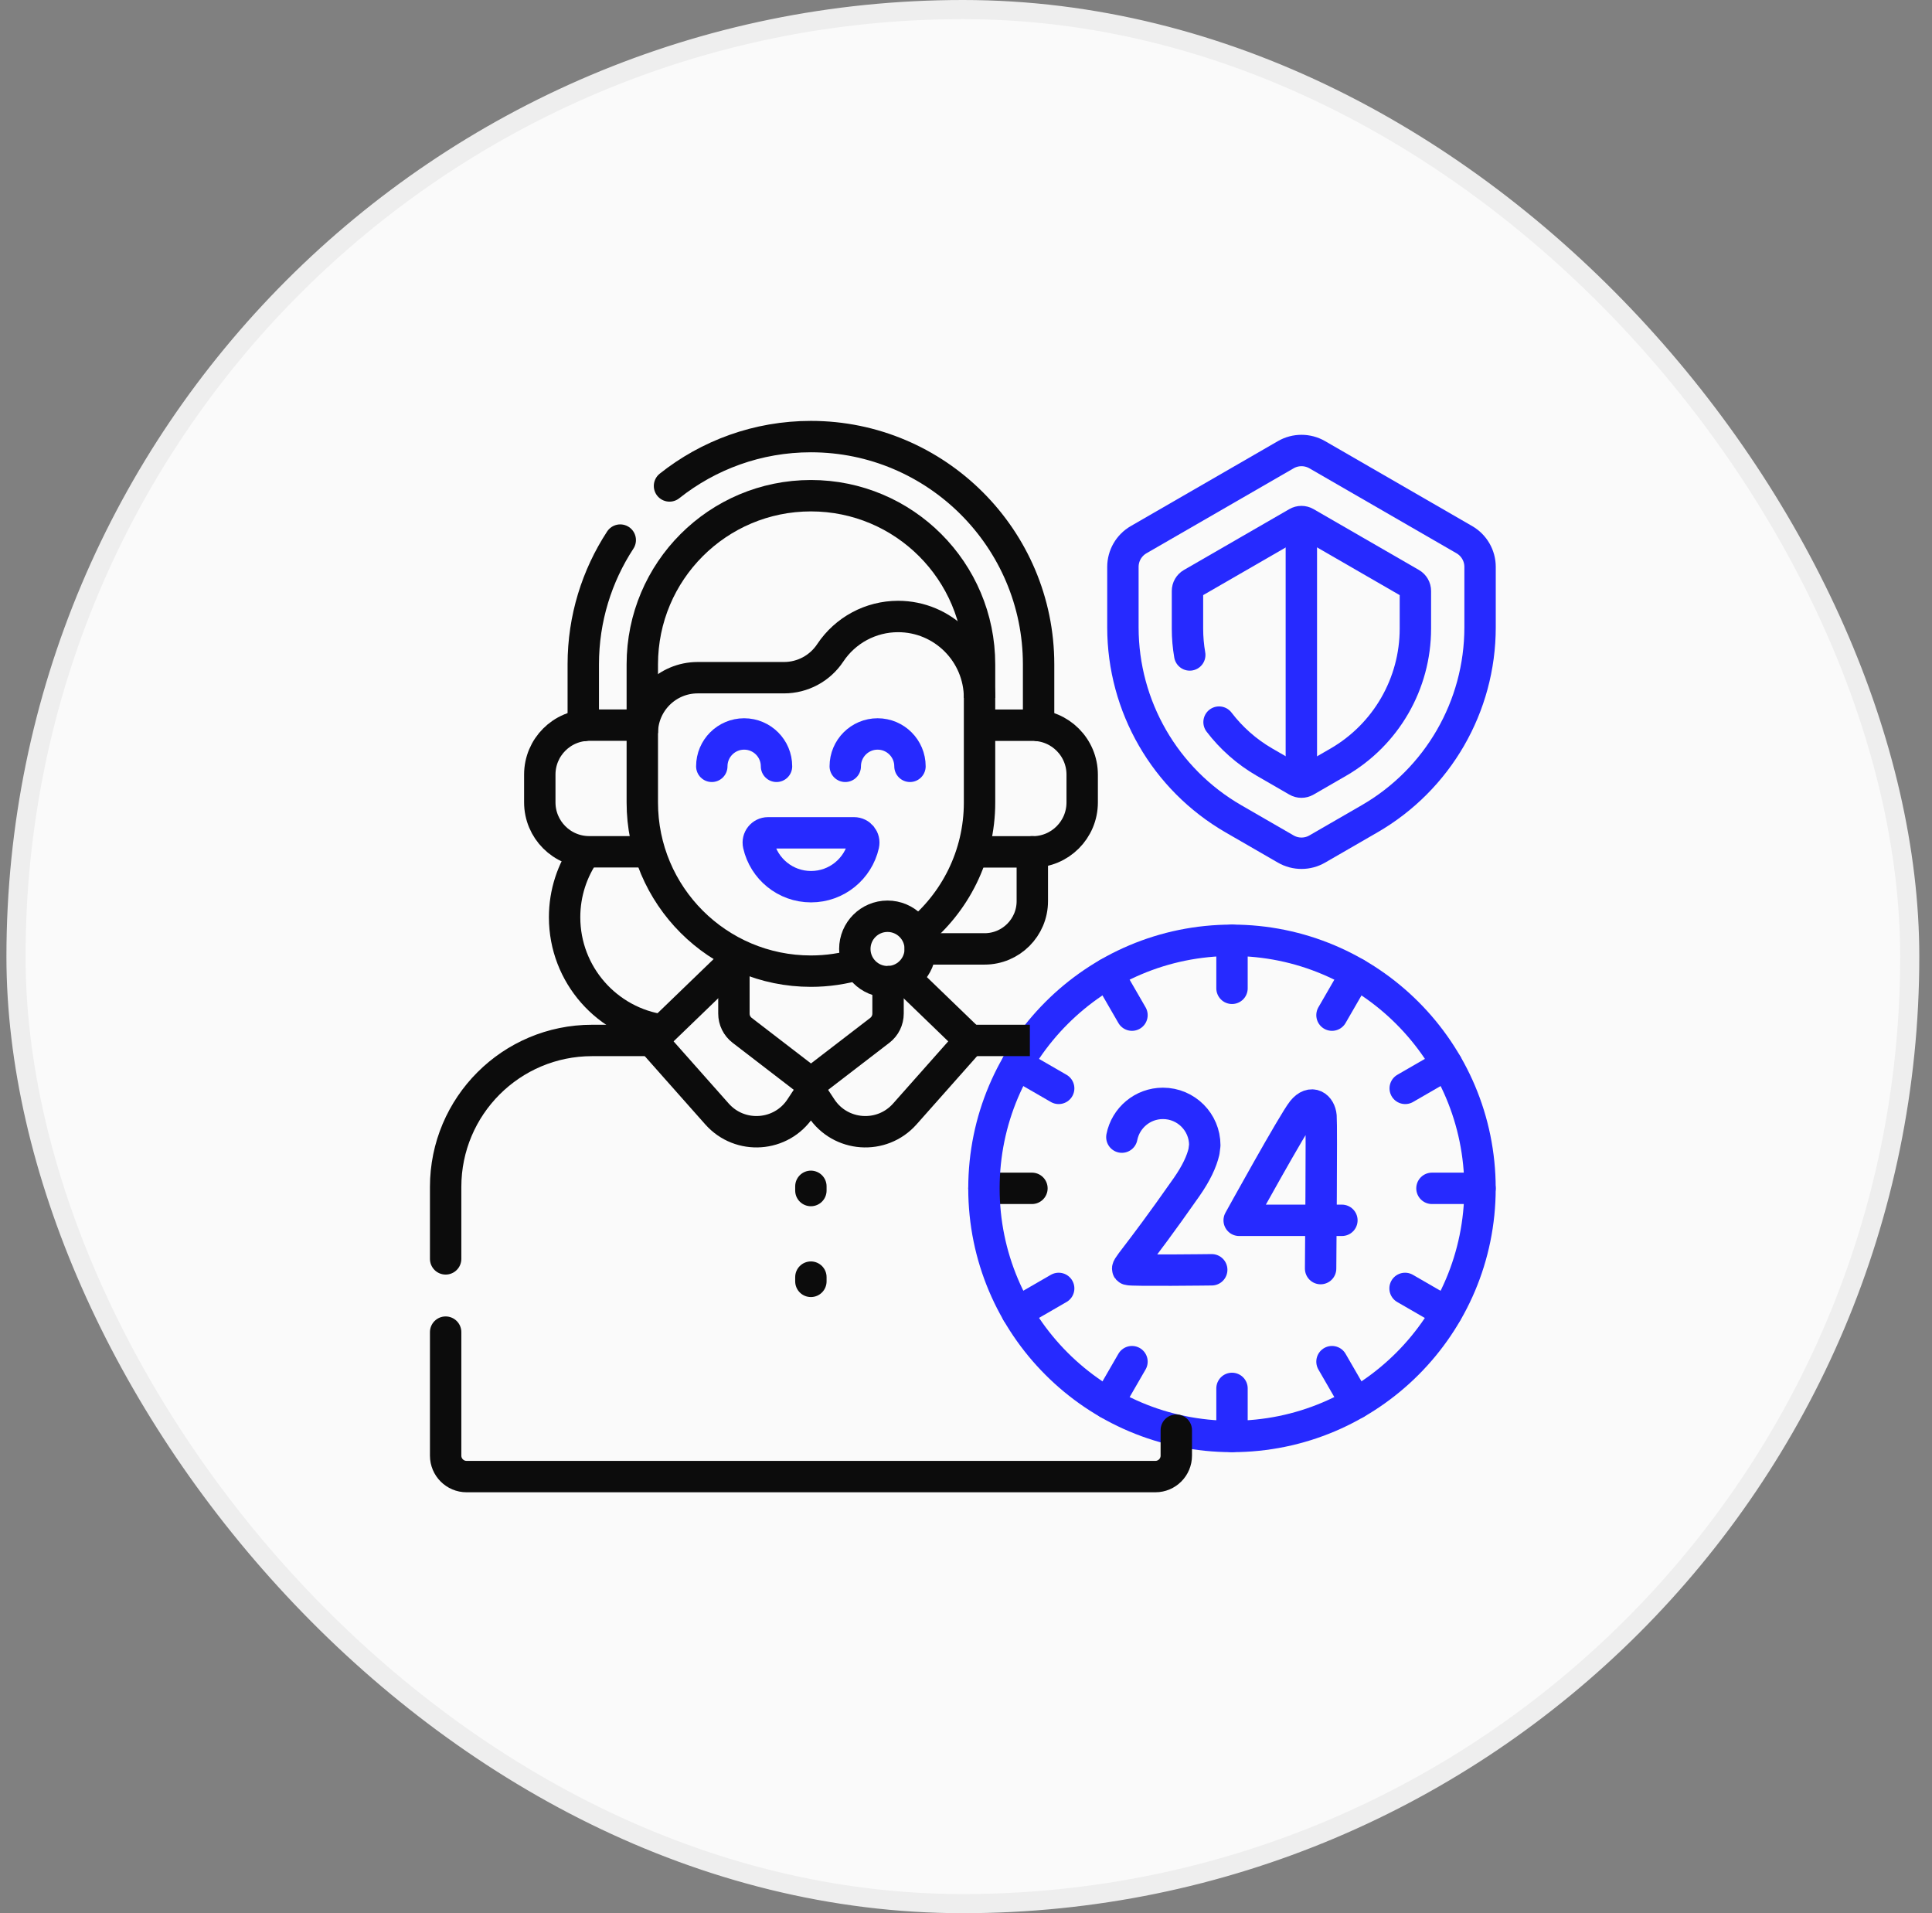 <?xml version="1.0"?>
<svg xmlns="http://www.w3.org/2000/svg" width="101" height="100" viewBox="0 0 101 100" fill="none">
<rect x="0" y="0" width="101" height="100" fill="#808080" stroke="none"/>
<rect x="0.836" y="0.5" width="99" height="99" rx="49.5" fill="#FAFAFA"/>
<rect x="0.836" y="0.5" width="99" height="99" rx="49.5" stroke="#EEEEEE"/>
<g clip-path="url(#clip0_4382_3325)">
<path d="M50.828 44.526H53.99C55.417 44.526 56.574 43.369 56.574 41.942V40.49C56.574 39.063 55.417 37.906 53.99 37.906H51.212" stroke="#0C0C0C" stroke-width="1.641" stroke-miterlimit="10" stroke-linejoin="round"/>
<path d="M33.611 37.902H30.802C29.375 37.902 28.219 39.059 28.219 40.486V41.938C28.219 43.365 29.375 44.522 30.802 44.522H33.965" stroke="#0C0C0C" stroke-width="1.641" stroke-miterlimit="10" stroke-linejoin="round"/>
<path d="M38.363 50.25L34.078 54.386L37.483 58.226C38.687 59.583 40.85 59.429 41.849 57.915L42.392 57.092L42.935 57.915C43.934 59.429 46.098 59.583 47.301 58.226L50.707 54.386L47.269 51.068" stroke="#0C0C0C" stroke-width="1.641" stroke-miterlimit="10" stroke-linejoin="round"/>
<path d="M38.367 49.785V52.979C38.367 53.322 38.526 53.645 38.798 53.854L42.396 56.62L45.995 53.854C46.266 53.645 46.425 53.322 46.425 52.979V51.307C46.416 51.308 46.408 51.309 46.399 51.309" stroke="#0C0C0C" stroke-width="1.641" stroke-miterlimit="10" stroke-linejoin="round"/>
<path d="M37.211 40.055C37.211 39.121 37.968 38.363 38.902 38.363C39.837 38.363 40.594 39.121 40.594 40.055" stroke="#262AFF" stroke-width="1.641" stroke-miterlimit="10" stroke-linecap="round" stroke-linejoin="round"/>
<path d="M44.188 40.055C44.188 39.121 44.945 38.363 45.879 38.363C46.813 38.363 47.571 39.121 47.571 40.055" stroke="#262AFF" stroke-width="1.641" stroke-miterlimit="10" stroke-linecap="round" stroke-linejoin="round"/>
<path d="M42.391 62.008V62.228" stroke="#0C0C0C" stroke-width="1.641" stroke-miterlimit="10" stroke-linecap="round" stroke-linejoin="round"/>
<path d="M42.391 66.754V66.975" stroke="#0C0C0C" stroke-width="1.641" stroke-miterlimit="10" stroke-linecap="round" stroke-linejoin="round"/>
<path d="M53.967 44.523V47.101C53.967 48.48 52.849 49.598 51.47 49.598H48.109" stroke="#0C0C0C" stroke-width="1.641" stroke-miterlimit="10" stroke-linecap="round" stroke-linejoin="round"/>
<path d="M64.406 49.148V51.658" stroke="#262AFF" stroke-width="1.641" stroke-miterlimit="10" stroke-linecap="round" stroke-linejoin="round"/>
<path d="M64.406 72.57V75.08" stroke="#262AFF" stroke-width="1.641" stroke-miterlimit="10" stroke-linecap="round" stroke-linejoin="round"/>
<path d="M51.438 62.113H53.947" stroke="#0C0C0C" stroke-width="1.641" stroke-miterlimit="10" stroke-linecap="round" stroke-linejoin="round"/>
<path d="M74.859 62.113H77.369" stroke="#262AFF" stroke-width="1.641" stroke-miterlimit="10" stroke-linecap="round" stroke-linejoin="round"/>
<path d="M57.922 50.887L59.177 53.06" stroke="#262AFF" stroke-width="1.641" stroke-miterlimit="10" stroke-linecap="round" stroke-linejoin="round"/>
<path d="M69.633 71.172L70.888 73.345" stroke="#262AFF" stroke-width="1.641" stroke-miterlimit="10" stroke-linecap="round" stroke-linejoin="round"/>
<path d="M53.172 68.599L55.345 67.344" stroke="#262AFF" stroke-width="1.641" stroke-miterlimit="10" stroke-linecap="round" stroke-linejoin="round"/>
<path d="M73.461 56.888L75.634 55.633" stroke="#262AFF" stroke-width="1.641" stroke-miterlimit="10" stroke-linecap="round" stroke-linejoin="round"/>
<path d="M53.172 55.633L55.345 56.888" stroke="#262AFF" stroke-width="1.641" stroke-miterlimit="10" stroke-linecap="round" stroke-linejoin="round"/>
<path d="M73.453 67.344L75.626 68.599" stroke="#262AFF" stroke-width="1.641" stroke-miterlimit="10" stroke-linecap="round" stroke-linejoin="round"/>
<path d="M57.922 73.345L59.177 71.172" stroke="#262AFF" stroke-width="1.641" stroke-miterlimit="10" stroke-linecap="round" stroke-linejoin="round"/>
<path d="M69.633 53.06L70.888 50.887" stroke="#262AFF" stroke-width="1.641" stroke-miterlimit="10" stroke-linecap="round" stroke-linejoin="round"/>
<path d="M70.151 63.785H64.781C64.781 63.785 67.624 58.632 68.093 58.056C68.568 57.474 69.017 57.837 69.06 58.35C69.103 58.864 69.038 66.308 69.038 66.308" stroke="#262AFF" stroke-width="1.641" stroke-miterlimit="10" stroke-linecap="round" stroke-linejoin="round"/>
<path d="M63.346 66.37C63.346 66.37 59.185 66.422 58.988 66.357C58.791 66.291 59.304 65.944 62.032 62.047C62.541 61.319 62.822 60.705 62.941 60.191L62.983 59.86C62.983 58.651 62.004 57.672 60.795 57.672C59.732 57.672 58.846 58.43 58.648 59.436" stroke="#262AFF" stroke-width="1.641" stroke-miterlimit="10" stroke-linecap="round" stroke-linejoin="round"/>
<path d="M64.479 42.797C60.905 40.733 58.703 36.92 58.703 32.792V29.631C58.703 29.044 59.016 28.502 59.525 28.208L67.217 23.767C67.725 23.474 68.352 23.474 68.861 23.767L76.552 28.208C77.061 28.502 77.374 29.044 77.374 29.631V32.792C77.374 36.92 75.172 40.733 71.598 42.797L68.861 44.378C68.352 44.671 67.726 44.671 67.217 44.378L64.479 42.797Z" stroke="#262AFF" stroke-width="1.641" stroke-miterlimit="10" stroke-linecap="round" stroke-linejoin="round"/>
<path d="M68.031 40.881V27.262" stroke="#262AFF" stroke-width="1.641" stroke-miterlimit="10" stroke-linejoin="round"/>
<path d="M64.404 75.082C71.565 75.082 77.371 69.276 77.371 62.115C77.371 54.954 71.565 49.148 64.404 49.148C57.243 49.148 51.438 54.954 51.438 62.115C51.438 69.276 57.243 75.082 64.404 75.082Z" stroke="#262AFF" stroke-width="1.641" stroke-miterlimit="10" stroke-linecap="round" stroke-linejoin="round"/>
<path d="M40.151 43.531C39.823 43.531 39.581 43.836 39.654 44.155C39.937 45.41 41.059 46.346 42.399 46.346C43.739 46.346 44.86 45.41 45.144 44.155C45.216 43.836 44.974 43.531 44.647 43.531H40.151Z" stroke="#262AFF" stroke-width="1.641" stroke-miterlimit="10" stroke-linecap="round" stroke-linejoin="round"/>
<path d="M46.398 51.311C47.342 51.311 48.108 50.545 48.108 49.601C48.108 48.656 47.342 47.891 46.398 47.891C45.453 47.891 44.688 48.656 44.688 49.601C44.688 50.545 45.453 51.311 46.398 51.311Z" stroke="#0C0C0C" stroke-width="1.641" stroke-miterlimit="10" stroke-linejoin="round"/>
<path d="M47.914 48.815C49.922 47.199 51.208 44.723 51.208 41.946V36.481C51.208 34.129 49.301 32.223 46.949 32.223C45.522 32.223 44.19 32.938 43.401 34.127C42.864 34.936 41.958 35.422 40.987 35.422H36.475C34.875 35.422 33.578 36.719 33.578 38.319V41.946C33.578 46.814 37.525 50.761 42.393 50.761C43.259 50.761 44.095 50.633 44.886 50.401" stroke="#0C0C0C" stroke-width="1.641" stroke-miterlimit="10" stroke-linejoin="round"/>
<path d="M51.208 36.481V34.725C51.208 29.857 47.261 25.91 42.393 25.91C37.525 25.91 33.578 29.857 33.578 34.725V38.319" stroke="#0C0C0C" stroke-width="1.641" stroke-miterlimit="10" stroke-linejoin="round"/>
<path d="M30.603 44.516C29.919 45.485 29.516 46.667 29.516 47.944C29.516 50.954 31.749 53.44 34.648 53.842" stroke="#0C0C0C" stroke-width="1.641" stroke-miterlimit="10" stroke-linejoin="round"/>
<path d="M53.839 54.383H50.711" stroke="#0C0C0C" stroke-width="1.641" stroke-miterlimit="10" stroke-linejoin="round"/>
<path d="M63.729 37.744C64.367 38.58 65.171 39.296 66.111 39.839L67.812 40.821C67.95 40.901 68.121 40.901 68.26 40.821L69.961 39.839C72.456 38.398 73.993 35.736 73.993 32.855V30.891C73.993 30.73 73.908 30.583 73.769 30.503L68.26 27.322C68.121 27.242 67.95 27.242 67.812 27.322L62.302 30.503C62.163 30.583 62.078 30.73 62.078 30.891V32.855C62.078 33.322 62.119 33.783 62.197 34.234" stroke="#262AFF" stroke-width="1.641" stroke-miterlimit="10" stroke-linecap="round" stroke-linejoin="round"/>
<path d="M34.081 54.383H30.953C26.725 54.383 23.297 57.811 23.297 62.039V65.8" stroke="#0C0C0C" stroke-width="1.641" stroke-miterlimit="10" stroke-linecap="round" stroke-linejoin="round"/>
<path d="M23.297 69.629V76.085C23.297 76.689 23.787 77.179 24.391 77.179H60.4C61.004 77.179 61.494 76.689 61.494 76.085V74.753" stroke="#0C0C0C" stroke-width="1.641" stroke-miterlimit="10" stroke-linecap="round" stroke-linejoin="round"/>
<path d="M54.295 37.923V34.724C54.295 28.16 48.955 22.82 42.392 22.82C39.601 22.82 37.032 23.786 35 25.4" stroke="#0C0C0C" stroke-width="1.641" stroke-miterlimit="10" stroke-linecap="round" stroke-linejoin="round"/>
<path d="M32.425 28.23C31.204 30.099 30.492 32.331 30.492 34.725V37.925" stroke="#0C0C0C" stroke-width="1.641" stroke-miterlimit="10" stroke-linecap="round" stroke-linejoin="round"/>
</g>
<defs>
<clipPath id="clip0_4382_3325">
<rect width="56" height="56" fill="white" transform="translate(22.336 22)"/>
</clipPath>
</defs>
</svg>
